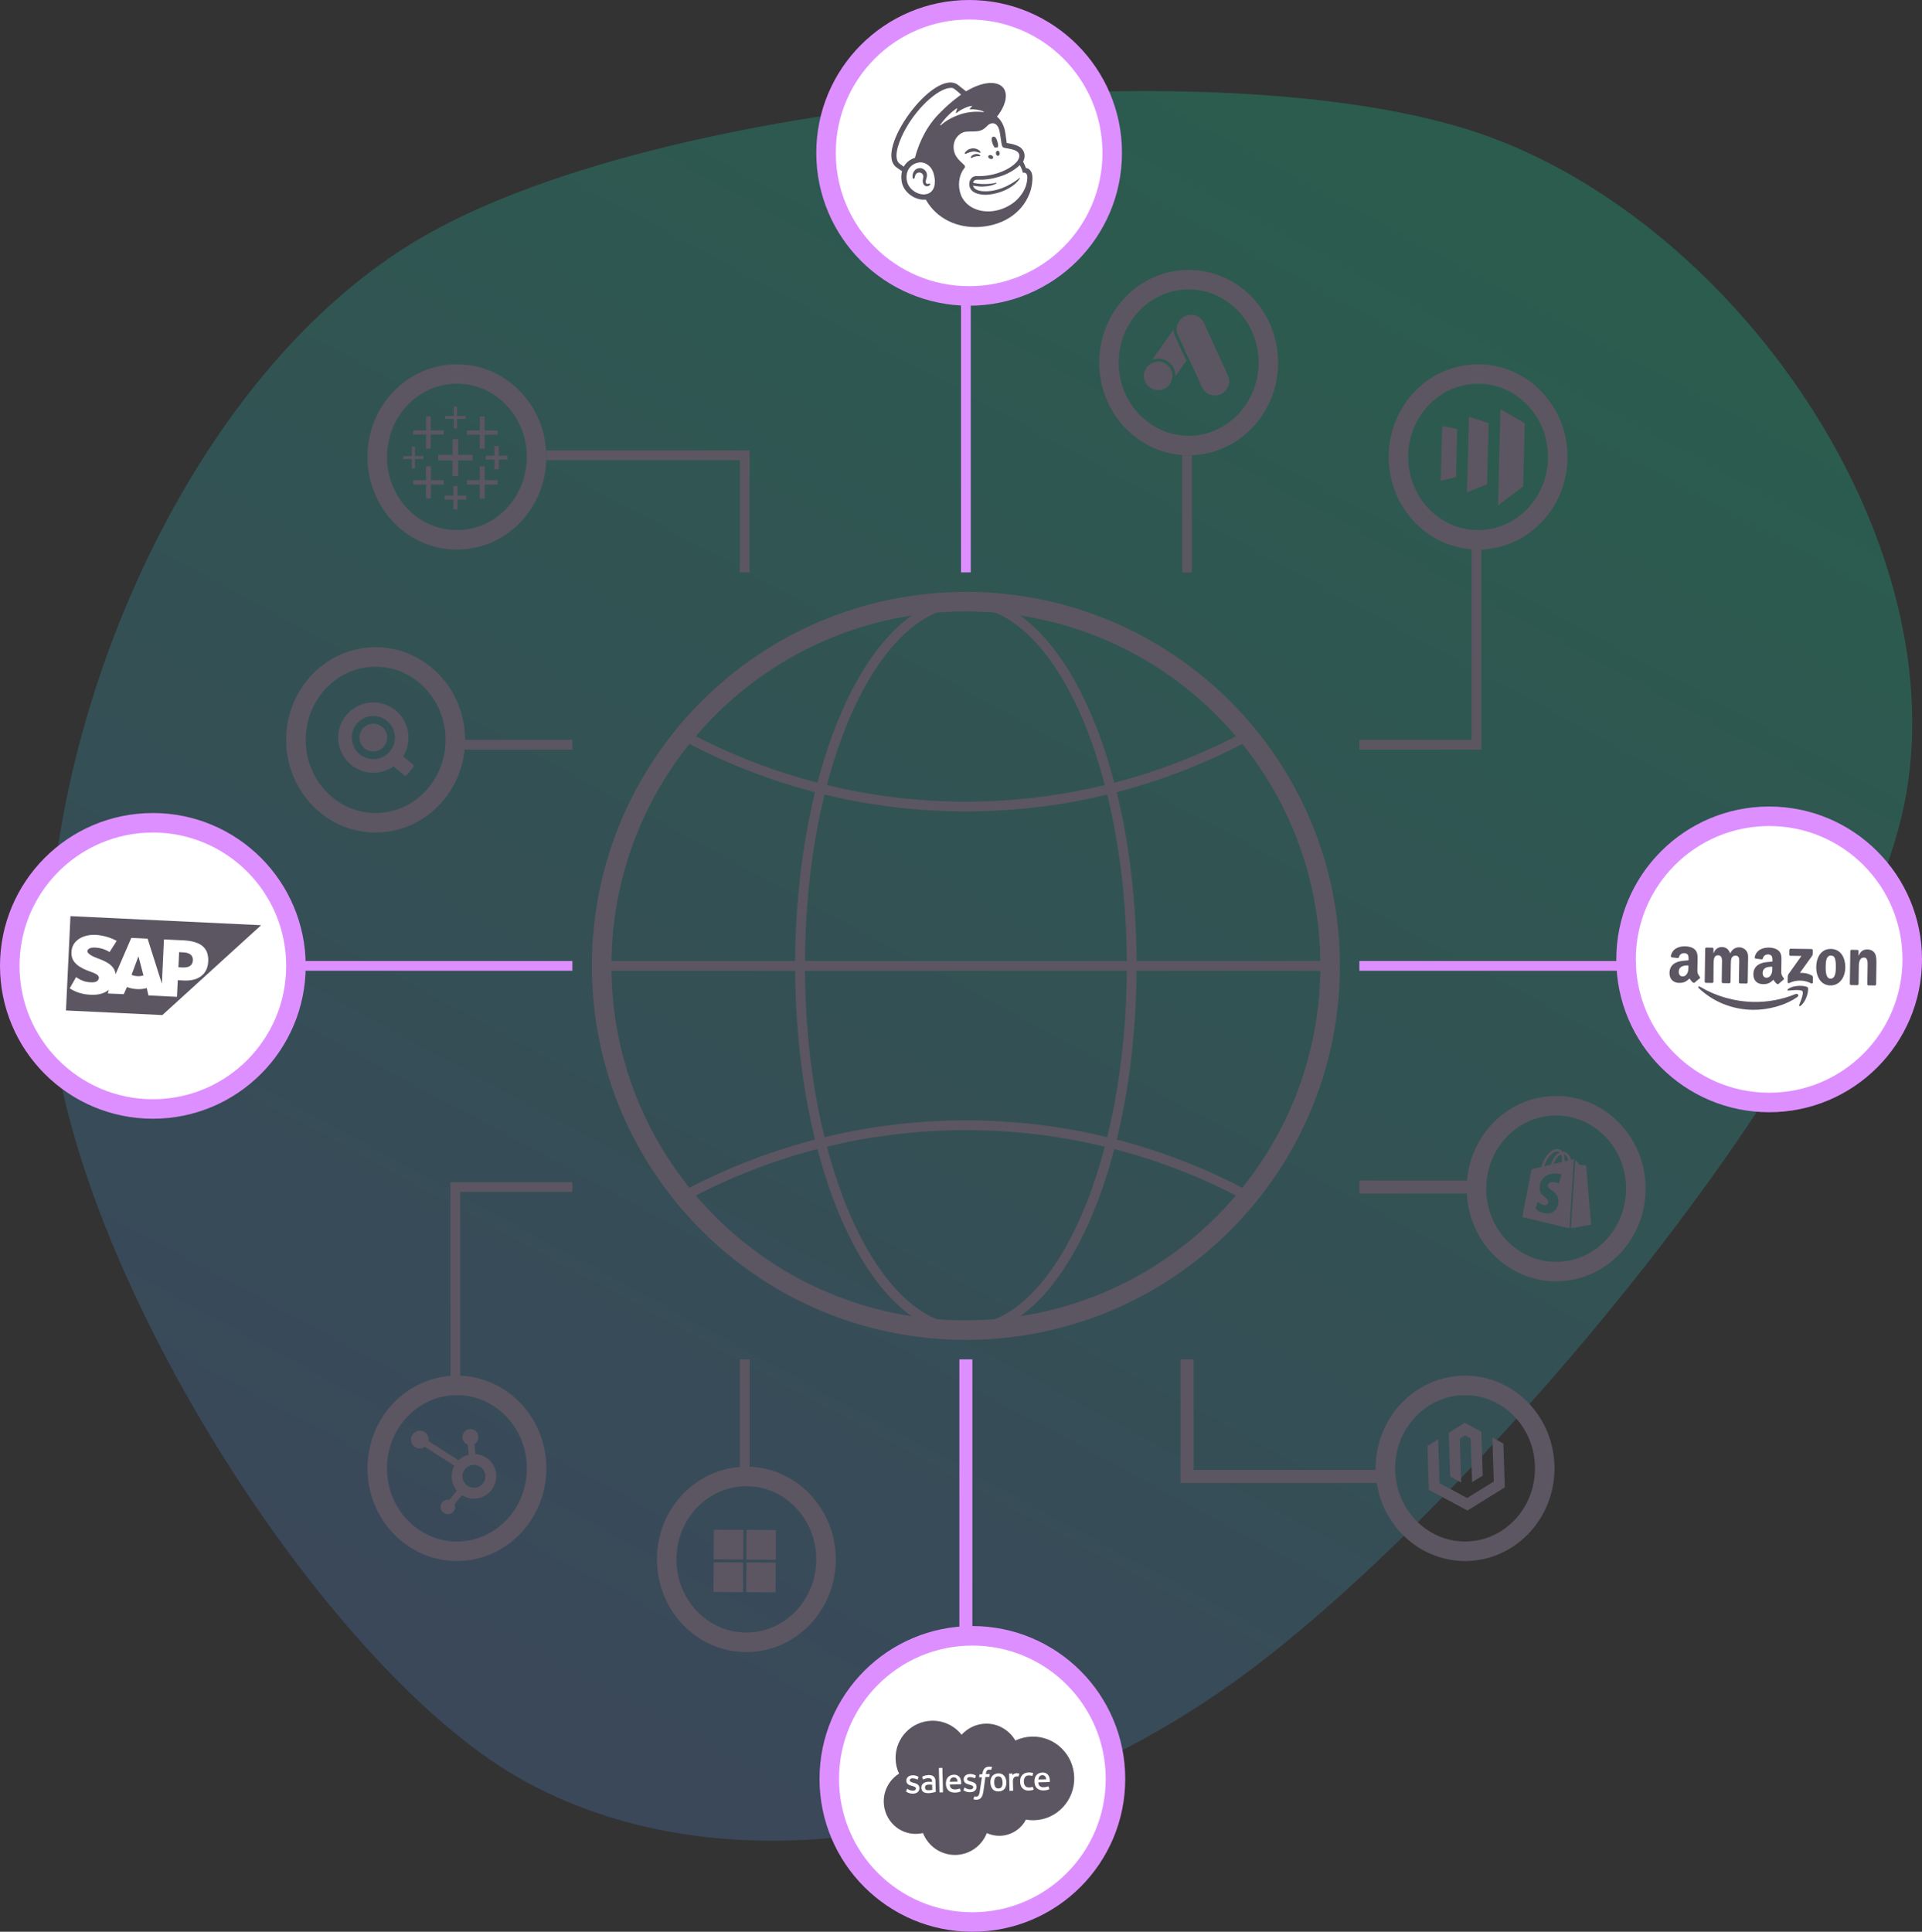 <svg width="591" height="594" viewBox="0 0 591 594" fill="none" xmlns="http://www.w3.org/2000/svg">
<rect x="0" y="0" width="591" height="594" fill="#333333" stroke="none"/>
<path d="M586.282 243.436C573.068 322.693 449.943 467.116 378.806 517.65C307.67 568.184 220.024 581.244 159.463 546.64C98.902 512.036 20.771 388.747 15.439 310.026C10.107 231.304 53.696 118.965 127.471 74.312C201.246 29.659 381.619 13.92 458.087 42.107C534.556 70.295 599.495 164.179 586.282 243.436C573.068 322.693 449.943 467.116 378.806 517.65L586.282 243.436Z" fill="url(#paint0_linear_545_10)" fill-opacity="0.2"/>
<path d="M297 409C358.856 409 409 358.856 409 297C409 235.144 358.856 185 297 185C235.144 185 185 235.144 185 297C185 358.856 235.144 409 297 409Z" stroke="#5C5662" stroke-width="6" stroke-miterlimit="10"/>
<path d="M185 297H409" stroke="#5C5662" stroke-width="3" stroke-miterlimit="10"/>
<path d="M297 409C325.167 409 348 358.856 348 297C348 235.144 325.167 185 297 185C268.833 185 246 235.144 246 297C246 358.856 268.833 409 297 409Z" stroke="#5C5662" stroke-width="3" stroke-miterlimit="10"/>
<path d="M210 226C264.233 255.333 329.767 255.333 384 226" stroke="#5C5662" stroke-width="3" stroke-miterlimit="10"/>
<path d="M384 368C329.767 338.667 264.233 338.667 210 368" stroke="#5C5662" stroke-width="3" stroke-miterlimit="10"/>
<path d="M299 591C323.301 591 343 571.301 343 547C343 522.7 323.301 503 299 503C274.699 503 255 522.7 255 547C255 571.301 274.699 591 299 591Z" fill="white" stroke="#DE8FFF" stroke-width="6" stroke-miterlimit="10"/>
<path d="M297 418V503" stroke="#DE8FFF" stroke-width="4" stroke-miterlimit="10"/>
<path d="M229 418V454" stroke="#5C5662" stroke-width="3" stroke-miterlimit="10"/>
<path d="M365 418V454H426" stroke="#5C5662" stroke-width="4" stroke-miterlimit="10"/>
<path d="M450.5 477C464.031 477 475 465.583 475 451.5C475 437.417 464.031 426 450.5 426C436.969 426 426 437.417 426 451.5C426 465.583 436.969 477 450.5 477Z" stroke="#5C5662" stroke-width="6" stroke-miterlimit="10"/>
<path d="M229.5 505C243.031 505 254 493.583 254 479.5C254 465.417 243.031 454 229.5 454C215.969 454 205 465.417 205 479.5C205 493.583 215.969 505 229.5 505Z" stroke="#5C5662" stroke-width="6" stroke-miterlimit="10"/>
<path d="M297 176V91" stroke="#DE8FFF" stroke-width="3" stroke-miterlimit="10"/>
<path d="M365 176V140" stroke="#5C5662" stroke-width="3" stroke-miterlimit="10"/>
<path d="M365.5 137C379.031 137 390 125.583 390 111.5C390 97.417 379.031 86 365.5 86C351.969 86 341 97.417 341 111.5C341 125.583 351.969 137 365.5 137Z" stroke="#5C5662" stroke-width="6" stroke-miterlimit="10"/>
<path d="M298 91C322.301 91 342 71.3 342 47C342 22.7 322.301 3 298 3C273.699 3 254 22.7 254 47C254 71.3 273.699 91 298 91Z" fill="white" stroke="#DE8FFF" stroke-width="6" stroke-miterlimit="10"/>
<path d="M168 140H229V176" stroke="#5C5662" stroke-width="3" stroke-miterlimit="10"/>
<path d="M140.5 166C154.031 166 165 154.583 165 140.5C165 126.417 154.031 115 140.5 115C126.969 115 116 126.417 116 140.5C116 154.583 126.969 166 140.5 166Z" stroke="#5C5662" stroke-width="6" stroke-miterlimit="10"/>
<path d="M544 339C568.301 339 588 319.301 588 295C588 270.699 568.301 251 544 251C519.7 251 500 270.699 500 295C500 319.301 519.7 339 544 339Z" fill="white" stroke="#DE8FFF" stroke-width="6" stroke-miterlimit="10"/>
<path d="M418 297H503" stroke="#DE8FFF" stroke-width="3" stroke-miterlimit="10"/>
<path d="M418 365H454" stroke="#5C5662" stroke-width="4" stroke-miterlimit="10"/>
<path d="M418 229H454V168" stroke="#5C5662" stroke-width="3" stroke-miterlimit="10"/>
<path d="M454.5 166C468.031 166 479 154.583 479 140.5C479 126.417 468.031 115 454.5 115C440.969 115 430 126.417 430 140.5C430 154.583 440.969 166 454.5 166Z" stroke="#5C5662" stroke-width="6" stroke-miterlimit="10"/>
<path d="M478.5 391C492.031 391 503 379.583 503 365.5C503 351.417 492.031 340 478.5 340C464.969 340 454 351.417 454 365.5C454 379.583 464.969 391 478.5 391Z" stroke="#5C5662" stroke-width="6" stroke-miterlimit="10"/>
<path d="M176 297H91" stroke="#DE8FFF" stroke-width="3" stroke-miterlimit="10"/>
<path d="M176 229H140" stroke="#5C5662" stroke-width="3" stroke-miterlimit="10"/>
<path d="M115.5 253C129.031 253 140 241.583 140 227.5C140 213.417 129.031 202 115.5 202C101.969 202 91 213.417 91 227.5C91 241.583 101.969 253 115.5 253Z" stroke="#5C5662" stroke-width="6" stroke-miterlimit="10"/>
<path d="M47 341C71.3 341 91 321.301 91 297C91 272.699 71.3 253 47 253C22.7 253 3 272.699 3 297C3 321.301 22.7 341 47 341Z" fill="white" stroke="#DE8FFF" stroke-width="6" stroke-miterlimit="10"/>
<path d="M140 426V365H176" stroke="#5C5662" stroke-width="3" stroke-miterlimit="10"/>
<path d="M140.5 477C154.031 477 165 465.583 165 451.5C165 437.417 154.031 426 140.5 426C126.969 426 116 437.417 116 451.5C116 465.583 126.969 477 140.5 477Z" stroke="#5C5662" stroke-width="6" stroke-miterlimit="10"/>
<path d="M305.904 45.403C306.235 45.331 306.545 45.289 306.841 45.304C306.967 44.904 306.929 44.247 306.707 43.536C306.372 42.491 305.999 41.881 305.395 42.039C304.78 42.214 304.84 42.973 305.165 44.034C305.359 44.617 305.639 45.102 305.904 45.403Z" fill="#5C5662"/>
<path d="M300.643 46.794C301.115 46.944 301.403 47.04 301.498 46.926C301.563 46.859 301.52 46.722 301.404 46.561C301.143 46.218 300.663 45.911 300.15 45.757C299.134 45.433 297.965 45.689 297.132 46.444C296.856 46.704 296.606 47.025 296.661 47.213C296.687 47.274 296.734 47.303 296.831 47.322C297.071 47.323 297.903 46.808 298.88 46.647C299.576 46.481 300.171 46.644 300.643 46.794Z" fill="#5C5662"/>
<path d="M299.792 47.406C299.213 47.56 298.916 47.784 298.731 47.971C298.571 48.153 298.477 48.333 298.489 48.45C298.501 48.501 298.522 48.536 298.553 48.556C298.584 48.576 298.615 48.596 298.65 48.575C298.782 48.572 299.065 48.404 299.065 48.404C299.849 48.033 300.39 48.008 300.926 48.024C301.232 48.023 301.355 48.036 301.409 47.918C301.428 47.887 301.443 47.831 301.37 47.74C301.218 47.533 300.59 47.218 299.792 47.406Z" fill="#5C5662"/>
<path d="M304.43 48.828C304.836 48.978 305.278 48.868 305.385 48.566C305.492 48.263 305.25 47.889 304.844 47.739C304.423 47.578 303.997 47.698 303.89 48.001C303.783 48.304 304.025 48.677 304.43 48.828Z" fill="#5C5662"/>
<path d="M306.748 46.337C306.422 46.368 306.199 46.75 306.227 47.183C306.271 47.626 306.558 47.963 306.884 47.931C307.21 47.9 307.433 47.518 307.404 47.085C307.361 46.642 307.064 46.321 306.748 46.337Z" fill="#5C5662"/>
<path d="M286.001 56.483C285.913 56.382 285.791 56.435 285.654 56.479C285.568 56.511 285.466 56.533 285.365 56.555C285.13 56.58 284.925 56.492 284.784 56.336C284.617 56.12 284.586 55.794 284.711 55.394C284.725 55.337 284.74 55.281 284.764 55.209C284.952 54.608 285.291 53.602 284.714 52.73C284.279 52.08 283.649 51.698 282.914 51.686C282.22 51.678 281.542 51.986 281.144 52.539C280.506 53.398 280.516 54.474 280.685 54.823C280.754 54.955 280.841 54.989 280.882 54.993C281.005 55.006 281.166 54.891 281.257 54.578C281.267 54.563 281.272 54.522 281.276 54.481C281.319 54.312 281.375 54.02 281.503 53.752C281.65 53.454 281.932 53.219 282.241 53.111C282.576 52.998 282.928 53.028 283.242 53.185C283.768 53.456 284.018 54.054 283.871 54.659C283.795 54.981 283.668 55.555 283.758 56.028C283.939 56.974 284.557 57.305 285.097 57.279C285.622 57.245 285.938 56.922 286.01 56.707C286.09 56.583 286.038 56.528 286.001 56.483Z" fill="#5C5662"/>
<path d="M315.483 51.694C315.456 51.634 315.29 51.178 315.05 50.631C314.811 50.084 314.595 49.705 314.595 49.705C315.187 48.577 315.104 47.65 314.961 47.122C314.791 46.467 314.46 45.927 313.854 45.407C313.248 44.888 312.05 44.404 310.417 44.122C310.223 44.085 309.614 43.979 309.557 43.964C309.552 43.939 309.312 41.994 309.185 41.17C309.093 40.564 308.943 39.638 308.575 38.747C308.109 37.531 307.392 36.503 306.564 35.885C308.43 33.52 309.476 31.001 309.271 28.968C308.853 25.052 303.922 24.361 298.252 27.412C298.252 27.412 297.065 28.072 297.04 28.077C297.04 28.077 294.539 26.081 294.508 26.061C287.138 20.858 268.401 46.514 275.758 51.535L277.37 52.633C277.087 53.654 277.062 54.817 277.298 56.017C277.612 57.573 278.577 58.999 280.014 60.03C281.373 61.01 283.087 61.541 284.676 61.379C287.929 67.178 294.317 70.267 301.385 69.772C308.973 69.216 314.953 65.031 316.961 58.388C317.085 57.921 317.614 55.835 317.439 54.062C317.208 52.276 316.125 51.647 315.483 51.694ZM285.043 59.648C284.83 59.708 284.586 59.748 284.351 59.773C282.058 59.942 279.388 58.143 278.885 55.723C278.342 53.059 279.506 50.834 281.891 50.112C282.165 50.026 282.521 49.948 282.903 49.931C284.274 49.87 286.402 50.71 287.164 53.645C287.833 56.215 287.465 58.972 285.043 59.648ZM281.332 48.531C279.845 48.976 278.587 49.983 277.906 51.251C277.374 50.888 276.382 50.187 276.188 49.909C274.635 47.56 276.875 42.463 278.501 39.551C282.529 32.345 289.383 26.491 292.904 27.065C293.472 27.167 295.533 29.099 295.533 29.099C295.533 29.099 292.307 31.336 289.417 34.312C285.464 38.027 282.734 43.138 281.332 48.531ZM306.349 56.436C306.394 56.4 306.424 56.353 306.412 56.303C306.396 56.226 306.334 56.187 306.258 56.203C306.258 56.203 302.738 57.093 299.226 56.198C299.474 54.958 300.496 55.307 301.99 55.26C304.667 55.14 307.018 54.506 308.745 53.821C310.24 53.228 312.149 52.158 313.588 50.764C314.231 51.875 314.544 53.125 314.544 53.125C314.544 53.125 314.945 53.01 315.316 53.182C315.661 53.36 315.943 53.737 315.886 54.815C315.77 56.838 315.076 58.534 313.809 60.169C313.047 61.188 312.064 62.109 310.929 62.823C310.323 63.222 309.672 63.591 308.978 63.889C303.795 66.182 298.132 64.825 295.923 60.875C295.739 60.582 295.591 60.269 295.477 59.934C294.445 57.284 294.742 53.957 296.538 51.7C296.653 51.555 296.762 51.385 296.733 51.191C296.709 51.023 296.594 50.862 296.49 50.752C295.697 49.807 293.084 48.328 293.232 44.928C293.335 42.482 295.25 40.585 297.238 40.483C297.396 40.475 297.57 40.477 297.738 40.453C298.594 40.412 299.335 40.45 300.043 40.401C301.226 40.329 302.256 40.05 303.389 38.897C303.769 38.507 304.079 38.16 304.633 38.012C304.684 38.001 304.841 37.927 305.131 37.916C305.447 37.9 305.739 37.956 306.012 38.11C307.079 38.662 307.388 40.258 307.552 41.434C307.646 42.106 307.895 43.729 307.969 44.192C308.147 45.245 308.44 45.367 309.029 45.505C309.352 45.58 309.669 45.631 310.109 45.694C311.465 45.93 312.302 46.226 312.836 46.655C313.162 46.93 313.336 47.238 313.403 47.543C313.673 48.656 312.782 50.182 310.167 51.739C307.305 53.444 303.695 54.168 301.149 54.153C300.95 54.156 300.256 54.148 300.256 54.148C298.219 54.088 297.334 56.798 298.711 58.467C299.598 59.538 301.817 60.064 303.941 59.852C308.809 59.346 312.347 56.894 313.547 54.954C313.586 54.892 313.586 54.892 313.64 54.774C313.694 54.656 313.633 54.616 313.552 54.673C312.497 55.57 307.76 59.176 302.258 58.796C302.258 58.796 301.584 58.757 300.974 58.585C300.476 58.441 299.429 58.097 299.207 57.081C303.734 57.994 306.349 56.436 306.349 56.436ZM289.094 38.431C290.576 36.322 292.465 34.431 294.216 33.302C294.286 33.26 294.354 33.325 294.329 33.397C294.217 33.674 293.988 34.27 293.94 34.72C293.941 34.787 294.019 34.836 294.074 34.784C295.155 33.882 297.054 32.827 298.804 32.551C298.881 32.534 298.928 32.63 298.873 32.682C298.632 32.921 298.368 33.232 298.179 33.526C298.149 33.573 298.191 33.643 298.258 33.642C299.495 33.518 301.271 33.782 302.474 34.291C302.561 34.325 302.513 34.468 302.421 34.475C300.667 34.247 297.83 34.242 294.991 35.263C292.446 36.166 290.574 37.348 289.238 38.545C289.142 38.593 289.044 38.508 289.094 38.431Z" fill="#5C5662"/>
<path d="M483.761 356.456C483.761 356.456 483.482 356.524 483.03 356.632C482.967 356.385 482.882 356.075 482.741 355.763C482.295 354.752 481.576 354.188 480.673 354.136C480.606 354.136 480.55 354.134 480.483 354.134C480.456 354.105 480.438 354.063 480.41 354.034C480.047 353.591 479.548 353.348 478.941 353.326C477.771 353.284 476.556 354.054 475.518 355.488C474.791 356.503 474.197 357.786 473.996 358.803C472.63 359.128 471.674 359.364 471.652 359.368C470.964 359.537 470.944 359.551 470.814 360.188C470.714 360.663 468.075 374.234 468.075 374.234L482.59 377.712L483.948 356.436C483.87 356.438 483.805 356.448 483.761 356.456ZM480.297 357.283C479.501 357.471 478.641 357.679 477.77 357.89C478.069 356.991 478.582 356.101 479.173 355.546C479.396 355.341 479.705 355.112 480.053 354.987C480.337 355.689 480.349 356.649 480.297 357.283ZM478.912 354.102C479.182 354.113 479.418 354.186 479.599 354.335C479.276 354.478 478.955 354.698 478.644 354.984C477.85 355.73 477.209 356.931 476.901 358.111C476.181 358.286 475.471 358.459 474.825 358.61C475.358 356.756 477.102 354.042 478.912 354.102ZM475.953 364.64C475.947 365.894 479.223 366.371 479.216 369.313C479.217 371.627 477.751 373.11 475.772 373.111C473.402 373.111 472.186 371.634 472.186 371.634L472.825 369.539C472.825 369.539 474.074 370.607 475.126 370.613C475.808 370.612 476.088 370.074 476.091 369.682C476.09 368.05 473.406 367.978 473.409 365.283C473.406 363.025 475.035 360.834 478.31 360.831C479.574 360.835 480.192 361.192 480.192 361.192L479.27 363.937C479.27 363.937 478.46 363.501 477.466 363.508C476.033 363.498 475.959 364.405 475.953 364.64ZM481.094 357.096C481.12 356.511 481.106 355.674 480.875 354.952C481.75 355.177 482.12 356.2 482.266 356.814C481.921 356.893 481.524 356.992 481.094 357.096Z" fill="#5C5662"/>
<path d="M483.067 377.69L489.254 376.559C489.254 376.559 487.76 358.67 487.749 358.538C487.74 358.416 487.639 358.344 487.546 358.325C487.456 358.318 485.744 358.175 485.744 358.175C485.744 358.175 484.761 357.096 484.392 356.687L483.067 377.69Z" fill="#5C5662"/>
<path d="M146.17 447.115L145.893 444.003C146.704 443.532 147.165 442.64 147.084 441.708L147.084 441.638C146.963 440.31 145.796 439.341 144.468 439.462L144.397 439.462C143.069 439.583 142.1 440.751 142.222 442.079L142.222 442.149C142.313 443.075 142.928 443.87 143.804 444.187L144.087 447.309C142.917 447.602 141.84 448.19 140.981 449.025L131.814 443.131C132.068 441.634 131.066 440.216 129.58 439.956C128.083 439.702 126.665 440.703 126.405 442.19C126.151 443.686 127.152 445.104 128.639 445.365C129.354 445.483 130.086 445.326 130.674 444.904L139.683 450.697C138.338 453.182 138.659 456.225 140.482 458.385L138.147 461.181C137.939 461.138 137.716 461.117 137.502 461.133C136.275 461.236 135.37 462.323 135.479 463.56C135.582 464.787 136.675 465.703 137.907 465.583C139.134 465.48 140.049 464.387 139.929 463.156C139.913 462.941 139.854 462.725 139.764 462.526L142.074 459.759C145.282 461.777 149.513 460.818 151.541 457.603C153.559 454.394 152.6 450.163 149.385 448.135C148.419 447.55 147.318 447.185 146.17 447.115ZM146.042 457.471C144.098 457.639 142.389 456.209 142.227 454.275C142.06 452.33 143.489 450.621 145.424 450.46C147.352 450.288 149.061 451.718 149.239 453.656C149.427 455.589 147.997 457.297 146.042 457.471Z" fill="#5C5662"/>
<path fill-rule="evenodd" clip-rule="evenodd" d="M42.566 294.075L40.458 299.755C40.991 299.995 41.624 300.137 42.29 300.161C42.951 300.201 43.561 300.1 44.113 299.947L42.583 294.08L42.566 294.075Z" fill="#5C5662"/>
<path fill-rule="evenodd" clip-rule="evenodd" d="M56.348 292.844L55.076 292.777L54.859 297.425L56.131 297.492C57.819 297.567 59.214 297.068 59.3 295.275C59.368 293.548 58.053 292.924 56.348 292.844Z" fill="#5C5662"/>
<path fill-rule="evenodd" clip-rule="evenodd" d="M21.666 281.703L20.284 310.714L49.922 312.126L80.298 284.492L21.666 281.703ZM56.532 301.495L54.666 301.407L54.41 306.516L45.641 306.085L45.129 303.832C44.205 304.081 43.191 304.196 42.096 304.142C40.986 304.084 39.939 303.863 39.041 303.501L38.059 305.697L33.173 305.486L33.452 304.365C33.383 304.418 33.309 304.488 33.239 304.541C31.889 305.525 30.208 305.943 28.189 305.884L27.667 305.864C25.334 305.753 23.315 305.112 21.435 303.91L23.388 300.46C25.258 301.695 26.459 302.015 28.101 302.059C28.95 302.08 29.565 301.962 29.984 301.571C30.233 301.332 30.374 301.026 30.413 300.691C30.47 299.78 29.193 299.275 27.609 298.702C26.324 298.232 24.876 297.624 23.769 296.713C22.45 295.651 21.868 294.36 21.983 292.592C22.072 291.308 22.594 290.164 23.528 289.3C24.86 288.056 26.948 287.353 29.408 287.463L29.425 287.468C31.541 287.573 34.068 288.284 35.885 289.322L33.709 292.728C31.723 291.642 30.691 291.497 29.539 291.391C27.808 291.213 26.916 291.798 26.875 292.46C26.83 293.265 28.437 294.081 29.966 294.657C32.289 295.51 35.236 296.667 35.546 299.572L40.384 288.388L45.388 288.633L49.78 302.486L50.413 288.865L56.211 289.132C61.719 289.392 64.23 291.389 64.024 295.676C63.825 299.548 61.053 301.713 56.532 301.495Z" fill="#5C5662"/>
<path d="M362.208 99.461C362.52 98.823 362.926 98.242 363.489 97.795C365.74 95.973 369.113 96.8 370.287 99.466C371.165 101.48 372.102 103.468 373.014 105.464L377.574 115.447C378.835 118.231 376.885 121.43 373.857 121.603C371.998 121.71 370.355 120.702 369.559 118.967L365.546 110.212C365.519 110.152 365.483 110.085 365.448 110.034C365.291 109.884 365.236 109.68 365.155 109.485L362.197 103.048C361.857 102.303 361.729 101.477 361.832 100.673C361.9 100.236 361.994 99.824 362.208 99.461Z" fill="#5C5662"/>
<path d="M353.123 112.379L353.77 111.896C356.526 110.106 360.244 111.934 360.499 115.191C360.566 115.975 360.419 116.704 360.117 117.419C360.11 117.479 360.086 117.539 360.061 117.6C359.954 117.764 359.846 117.928 359.73 118.085C358.641 119.55 357.194 120.186 355.386 119.907C353.321 119.565 351.835 117.854 351.74 115.755C351.686 114.766 351.982 113.795 352.58 112.997C352.705 112.815 352.847 112.667 352.98 112.476C353.048 112.458 353.029 112.373 353.123 112.379Z" fill="#5C5662"/>
<path d="M364.699 110.588C364.507 110.37 364.417 110.132 364.345 109.963L364.3 109.853L361.342 103.415C361.038 102.755 360.878 102.05 360.863 101.333L354.83 109.851L354.299 110.613C355.663 110.098 357.151 110.17 358.488 110.818C360.178 111.654 361.27 113.254 361.428 115.112C361.44 115.291 361.444 115.479 361.439 115.658L363.248 113.111L364.842 110.875L364.699 110.588Z" fill="#5C5662"/>
<path d="M461.386 125.845L460.622 155.445L468.345 149.6L468.859 130.143L461.386 125.845Z" fill="#5C5662"/>
<path d="M457.27 148.882L451.088 151.387L451.689 128.143L457.751 130.123L457.27 148.882Z" fill="#5C5662"/>
<path d="M443.011 147.827L447.697 146.731L448.092 131.887L443.458 131.025L443.011 147.827Z" fill="#5C5662"/>
<path fill-rule="evenodd" clip-rule="evenodd" d="M552.683 306.557C548.95 309.196 543.568 310.588 538.95 310.518C532.489 310.421 526.699 307.955 522.36 303.846C522.02 303.514 522.328 303.145 522.739 303.41C527.444 306.244 533.302 308.004 539.371 308.084C543.465 308.149 547.971 307.384 552.149 305.643C552.79 305.405 553.298 306.122 552.683 306.557Z" fill="#5C5662"/>
<path fill-rule="evenodd" clip-rule="evenodd" d="M554.242 304.789C553.778 304.198 551.124 304.481 549.936 304.601C549.578 304.661 549.525 304.335 549.858 304.079C551.994 302.642 555.457 303.146 555.858 303.599C556.257 304.121 555.695 307.63 553.688 309.275C553.371 309.528 553.094 309.335 553.229 309.02C553.669 307.93 554.701 305.433 554.242 304.789Z" fill="#5C5662"/>
<path fill-rule="evenodd" clip-rule="evenodd" d="M550.182 293.573L550.203 292.102C550.213 291.914 550.375 291.727 550.576 291.718L557.037 291.815C557.241 291.821 557.398 292.007 557.408 292.207L557.38 293.494C557.37 293.682 557.19 293.94 556.879 294.377L553.451 299.143C554.689 299.096 556.014 299.301 557.136 299.97C557.383 300.103 557.455 300.357 557.464 300.557L557.44 302.097C557.43 302.284 557.198 302.536 556.966 302.401C554.986 301.342 552.355 301.182 550.133 302.3C549.909 302.432 549.666 302.164 549.676 301.977L549.697 300.505C549.71 300.25 549.711 299.862 549.946 299.541L553.921 293.95L550.539 293.901C550.351 293.891 550.187 293.757 550.182 293.573ZM562.982 293.826C561.526 293.801 561.412 295.781 561.387 297C561.362 298.22 561.316 300.91 562.856 300.934C564.379 300.961 564.484 298.78 564.511 297.493C564.519 296.665 564.501 295.641 564.253 294.8C564.036 294.105 563.609 293.843 562.982 293.826ZM562.998 291.782C565.925 291.828 567.46 294.348 567.409 297.562C567.362 300.641 565.585 303.045 562.83 303.013C559.971 302.969 558.436 300.45 558.485 297.303C558.531 294.141 560.139 291.738 562.998 291.782ZM546.884 302.559C546.746 302.622 546.51 302.623 546.412 302.559C545.746 302.045 545.308 301.262 545.308 301.262C544.208 302.341 543.446 302.64 542.042 302.621C540.383 302.589 539.114 301.547 539.147 299.5C539.172 297.893 540.056 296.826 541.297 296.324C542.37 295.824 543.863 295.79 545.003 295.68C545.003 295.68 545.112 294.459 544.795 294.005C544.544 293.62 544.108 293.478 543.704 293.48C542.977 293.468 542.264 293.84 542.11 294.615C542.068 294.809 541.906 294.996 541.737 294.998L539.853 294.779C539.703 294.71 539.507 294.584 539.568 294.318C540.053 292.022 542.148 291.336 544.011 291.374C544.975 291.387 546.213 291.66 546.957 292.377C547.895 293.288 547.786 294.509 547.775 295.793L547.728 298.871C547.716 299.835 548.087 300.227 548.449 300.739C548.575 300.932 548.6 301.128 548.441 301.247C547.999 301.544 546.884 302.559 546.884 302.559ZM544.973 297.659C544.954 298.438 544.973 299.075 544.566 299.769C544.251 300.343 543.744 300.654 543.185 300.639C542.425 300.634 541.996 300.051 542 299.207C542.034 297.48 543.534 297.243 544.954 297.258L544.973 297.659ZM521.073 302.167C520.934 302.23 520.698 302.23 520.617 302.163C519.95 301.649 519.512 300.866 519.512 300.866C518.412 301.946 517.65 302.244 516.246 302.225C514.587 302.193 513.318 301.151 513.351 299.104C513.377 297.497 514.26 296.43 515.501 295.928C516.574 295.428 518.067 295.394 519.207 295.284C519.207 295.284 519.316 294.063 518.999 293.609C518.748 293.224 518.313 293.082 517.909 293.084C517.181 293.072 516.468 293.444 516.314 294.219C516.272 294.414 516.11 294.6 515.942 294.602L514.057 294.383C513.907 294.314 513.711 294.188 513.772 293.922C514.257 291.626 516.352 290.94 518.215 290.978C519.179 290.991 520.418 291.264 521.162 291.981C522.099 292.893 521.99 294.113 521.979 295.397L521.932 298.475C521.92 299.439 522.291 299.831 522.654 300.344C522.779 300.536 522.805 300.733 522.645 300.851C522.203 301.148 521.073 302.167 521.073 302.167ZM519.177 297.263C519.159 298.042 519.177 298.679 518.77 299.373C518.455 299.947 517.948 300.258 517.389 300.243C516.629 300.238 516.2 299.655 516.205 298.812C516.238 297.085 517.739 296.847 519.158 296.862L519.177 297.263ZM526.915 296.478C526.938 295.327 526.896 293.717 528.319 293.749C529.722 293.768 529.506 295.433 529.49 296.532L529.413 301.91C529.403 302.098 529.564 302.299 529.768 302.306L531.731 302.34C531.935 302.346 532.113 302.156 532.12 301.953L532.212 296.571C532.224 295.996 532.212 295.155 532.425 294.654C532.634 294.137 533.14 293.826 533.616 293.842C534.191 293.854 534.621 294.048 534.757 294.761C534.84 295.147 534.788 296.238 534.787 296.626L534.694 302.007C534.684 302.194 534.845 302.396 535.049 302.403L537.012 302.436C537.216 302.443 537.394 302.253 537.401 302.049L537.508 295.637C537.528 294.553 537.669 293.326 537.066 292.478C536.528 291.7 535.633 291.302 534.805 291.294C533.654 291.271 532.557 291.895 532.058 293.182C531.529 291.896 530.763 291.235 529.528 291.213C528.308 291.188 527.399 291.822 526.913 293.09L526.877 293.081L526.888 291.797C526.901 291.541 526.721 291.411 526.533 291.401L524.706 291.372C524.502 291.365 524.346 291.5 524.333 291.755L524.184 301.819C524.174 302.007 524.351 302.204 524.539 302.215L526.502 302.248C526.706 302.255 526.868 302.069 526.875 301.865L526.915 296.478ZM571.498 302.551C571.488 302.739 571.325 302.925 571.125 302.935L569.162 302.901C568.958 302.894 568.8 302.709 568.807 302.505L568.956 292.442C568.969 292.186 569.129 292.067 569.329 292.058L571.14 292.091C571.36 292.094 571.502 292.283 571.499 292.351L571.476 293.89L571.512 293.899C572.084 292.562 572.858 291.924 574.229 291.95C575.108 291.964 575.973 292.301 576.509 293.147C577.009 293.983 576.996 295.335 576.983 296.299L576.893 302.708C576.866 302.899 576.706 303.018 576.506 303.027L574.527 302.997C574.343 303.003 574.195 302.866 574.186 302.665L574.28 296.508C574.313 294.461 573.533 294.443 573.077 294.44C572.554 294.434 572.129 294.812 571.924 295.193C571.639 295.828 571.579 296.414 571.576 297.106L571.498 302.551Z" fill="#5C5662"/>
<path d="M451.24 464.473L462.709 457.357L462.281 443.883L458.892 442.069L459.331 455.54L451.135 460.629L442.648 456.067L442.224 442.604L438.936 444.622L439.367 458.108L451.24 464.473Z" fill="#5C5662"/>
<path d="M448.883 442.38L450.527 441.37L452.226 442.27L452.654 455.745L455.927 453.718L455.499 440.243L450.396 437.521L445.482 440.569L445.907 454.031L449.311 455.854L448.883 442.38Z" fill="#5C5662"/>
<path d="M219.503 470.359L219.447 479.474L228.527 479.53L228.582 470.414L219.503 470.359Z" fill="#5C5662"/>
<path d="M229.547 470.428L229.492 479.544L238.523 479.599L238.579 470.483L229.547 470.428Z" fill="#5C5662"/>
<path d="M219.447 480.398L219.391 489.514L228.471 489.569L228.527 480.453L219.447 480.398Z" fill="#5C5662"/>
<path d="M229.492 480.455L229.436 489.571L238.468 489.626L238.523 480.51L229.492 480.455Z" fill="#5C5662"/>
<path d="M320.507 545.86C320.051 545.864 319.743 546.067 319.536 546.379C319.411 546.581 319.349 546.864 319.289 547.193L321.704 547.125C321.693 546.833 321.599 546.561 321.451 546.316C321.257 546.026 320.963 545.855 320.507 545.86Z" fill="#5C5662"/>
<path d="M293.249 546.524C292.793 546.528 292.485 546.731 292.287 547.062C292.143 547.273 292.073 547.538 292.021 547.885L294.464 547.826C294.453 547.534 294.359 547.261 294.211 547.016C294.016 546.681 293.704 546.52 293.249 546.524Z" fill="#5C5662"/>
<path d="M306.951 546.223C306.495 546.227 306.196 546.403 305.989 546.715C305.792 547.045 305.705 547.502 305.71 548.095C305.716 548.687 305.857 549.142 306.051 549.477C306.255 549.786 306.585 549.938 307.04 549.933C307.496 549.929 307.796 549.753 308.002 549.441C308.227 549.12 308.296 548.627 308.272 548.043C308.267 547.451 308.126 546.996 307.922 546.688C307.727 546.352 307.38 546.21 306.951 546.223Z" fill="#5C5662"/>
<path d="M284.709 548.992C284.51 549.14 284.421 549.368 284.433 549.66C284.425 549.824 284.481 549.979 284.555 550.124C284.574 550.16 284.602 550.215 284.74 550.305C284.74 550.305 285.07 550.548 285.744 550.478C286.236 550.455 286.664 550.351 286.664 550.351L286.622 548.792C286.622 548.792 286.202 548.732 285.701 548.736C284.989 548.734 284.709 548.992 284.709 548.992Z" fill="#5C5662"/>
<path d="M317.342 533.989C315.573 534.024 313.836 534.432 312.238 535.204C310.357 532.021 306.936 529.901 303.053 530.01C300.135 530.082 297.53 531.392 295.68 533.416C294.582 532.031 293.185 530.913 291.592 530.171C289.998 529.429 288.253 529.062 286.494 529.115C280.221 529.255 275.21 534.545 275.387 540.845C275.42 542.431 275.772 543.969 276.451 545.385C273.45 547.264 271.657 550.609 271.754 554.155C271.888 559.698 276.378 564.043 281.802 563.901C282.477 563.876 283.151 563.806 283.806 563.654C285.394 567.697 289.341 570.487 293.89 570.381C298.257 570.277 301.942 567.498 303.439 563.663C304.721 564.244 306.1 564.523 307.504 564.492C310.868 564.396 313.923 562.49 315.473 559.521C316.304 559.668 317.135 559.724 317.974 559.707C324.939 559.533 330.492 553.645 330.316 546.543C330.141 539.442 324.335 533.824 317.342 533.989ZM282.71 549.786C282.738 550.825 282.006 551.498 280.802 551.518C280.219 551.542 279.653 551.465 279.03 551.142C278.929 551.079 278.792 551.035 278.682 550.954C278.663 550.918 278.608 550.9 278.644 550.79L278.875 550.122C278.91 550.013 278.974 550.049 279.029 550.066L279.231 550.192C279.699 550.48 280.256 550.629 280.794 550.606C281.314 550.592 281.648 550.306 281.636 549.924L281.626 549.905C281.623 549.495 281.111 549.345 280.525 549.186L280.388 549.142C279.593 548.93 278.724 548.619 278.687 547.607L278.678 547.589C278.651 546.641 279.41 545.932 280.513 545.894L280.622 545.884C281.279 545.869 281.891 546.037 282.359 546.324C282.414 546.342 282.46 546.387 282.424 546.451L282.193 547.119C282.158 547.229 282.039 547.175 282.039 547.175C281.553 546.942 281.032 546.82 280.485 546.825C280.011 546.838 279.731 547.096 279.725 547.443L279.734 547.461C279.747 547.844 280.268 548.012 280.863 548.189L280.981 548.197C281.85 548.463 282.701 548.783 282.71 549.786ZM287.736 550.879C287.736 550.879 287.737 550.97 287.682 550.998C287.682 550.998 287.546 551.045 287.446 551.073L286.6 551.254C286.254 551.34 285.908 551.379 285.561 551.373C285.224 551.386 284.941 551.37 284.658 551.309C284.402 551.257 284.173 551.167 283.944 551.033C283.76 550.898 283.594 550.708 283.483 550.49C283.363 550.3 283.305 550.008 283.293 549.717C283.282 549.425 283.343 549.142 283.459 548.922C283.566 548.684 283.747 548.5 283.946 548.352C284.136 548.186 284.391 548.102 284.636 547.999C284.9 547.933 285.173 547.885 285.465 547.873L286.039 547.876L286.596 547.935L286.595 547.798C286.591 547.342 286.497 547.115 286.295 546.99C286.112 546.854 285.819 546.775 285.455 546.779C285.455 546.779 284.616 546.795 283.972 547.148C283.963 547.175 283.935 547.167 283.935 547.167C283.935 547.167 283.853 547.186 283.826 547.131L283.564 546.486C283.518 546.395 283.581 546.34 283.581 546.34C283.889 546.091 284.608 545.929 284.608 545.929C284.853 545.872 285.263 545.823 285.509 545.811C286.184 545.787 286.723 545.946 287.082 546.244C287.449 546.559 287.655 547.05 287.652 547.761L287.736 550.879ZM289.962 551.022C289.972 551.086 289.927 551.132 289.881 551.133L288.979 551.159C288.915 551.169 288.887 551.114 288.877 551.051L288.691 543.748C288.69 543.703 288.726 543.639 288.772 543.638L289.674 543.612C289.738 543.602 289.766 543.656 289.776 543.72L289.962 551.022ZM295.547 548.554C295.548 548.645 295.457 548.646 295.457 548.646L292.038 548.723C292.08 549.252 292.192 549.606 292.477 549.85C292.735 550.085 293.119 550.254 293.657 550.231C294.468 550.205 294.795 550.038 295.05 549.954C295.05 549.954 295.131 549.935 295.178 550.025L295.412 550.662C295.468 550.771 295.413 550.798 295.404 550.826C295.214 550.946 294.696 551.188 293.703 551.216C293.274 551.229 292.854 551.169 292.443 551.036C292.113 550.929 291.811 550.741 291.571 550.497C291.35 550.243 291.165 549.972 291.044 549.644C290.931 549.29 290.864 548.935 290.851 548.552C290.838 548.169 290.881 547.804 290.978 547.457C291.057 547.118 291.218 546.807 291.416 546.568C291.623 546.302 291.886 546.099 292.204 545.959C292.512 545.801 292.904 545.715 293.332 545.702C293.697 545.699 294.044 545.75 294.319 545.884C294.52 545.965 294.759 546.117 294.98 546.371C295.072 546.461 295.312 546.796 295.379 547.106C295.641 547.842 295.547 548.508 295.547 548.554ZM296.662 550.732C296.561 550.669 296.424 550.625 296.313 550.544C296.313 550.498 296.258 550.48 296.285 550.398L296.516 549.73C296.551 549.621 296.643 549.665 296.67 549.674L296.872 549.8C297.34 550.087 297.897 550.237 298.435 550.214C298.955 550.2 299.289 549.914 299.277 549.531L299.267 549.513C299.264 549.103 298.752 548.953 298.167 548.794L298.029 548.75C297.234 548.538 296.365 548.227 296.328 547.215L296.319 547.197C296.292 546.249 297.051 545.54 298.154 545.502L298.263 545.492C298.92 545.477 299.532 545.644 300 545.932C300.037 545.959 300.101 545.995 300.065 546.059L299.834 546.727C299.799 546.837 299.68 546.783 299.68 546.783C299.194 546.55 298.673 546.428 298.126 546.433C297.652 546.446 297.372 546.704 297.366 547.051L297.375 547.069C297.388 547.452 297.909 547.62 298.504 547.797L298.622 547.805C299.427 548.035 300.26 548.364 300.278 549.34L300.287 549.358C300.315 550.397 299.583 551.07 298.379 551.09C297.842 551.113 297.276 551.036 296.662 550.732ZM304.234 546.285C304.226 546.403 304.126 546.386 304.126 546.386L302.996 546.415L302.389 550.825C302.32 551.227 302.241 551.61 302.117 551.994C302.038 552.287 301.876 552.553 301.678 552.792C301.507 552.994 301.307 553.142 301.062 553.244C300.799 553.356 300.526 553.404 300.225 553.398C300.07 553.409 299.905 553.401 299.723 553.357C299.622 553.34 299.512 553.304 299.403 553.269C299.348 553.251 299.329 553.215 299.356 553.133L299.586 552.419C299.631 552.328 299.695 552.363 299.695 552.363L299.887 552.425C299.97 552.452 300.061 552.451 300.152 552.45C300.289 552.449 300.434 552.42 300.553 552.383C300.689 552.336 300.779 552.244 300.86 552.134C300.941 552.024 301.013 551.85 301.093 551.648C301.181 551.374 301.243 551.091 301.276 550.799L301.929 546.479L301.182 546.495C301.09 546.496 301.072 546.46 301.062 546.396L301.183 545.693C301.191 545.574 301.292 545.592 301.292 545.592L302.058 545.566L302.101 545.338C302.204 544.644 302.418 544.122 302.743 543.773C303.068 543.423 303.568 543.236 304.179 543.221C304.361 543.22 304.525 543.227 304.653 543.253C304.762 543.243 304.881 543.251 304.973 543.296C304.991 543.287 305.064 543.341 305.056 543.414L304.789 544.146C304.771 544.201 304.744 544.237 304.635 544.202C304.616 544.211 304.552 544.175 304.452 544.158C304.397 544.14 304.278 544.132 304.187 544.133C304.05 544.134 303.95 544.163 303.823 544.182C303.705 544.22 303.623 544.284 303.533 544.376C303.442 544.468 303.361 544.578 303.29 544.752C303.21 544.999 303.14 545.264 303.133 545.52L304.218 545.491C304.309 545.491 304.328 545.527 304.337 545.591L304.234 546.285ZM309.331 549.128C309.182 549.777 308.749 550.319 308.15 550.625C307.814 550.774 307.441 550.851 307.076 550.854C306.666 550.858 306.319 550.806 305.981 550.682C305.688 550.557 305.403 550.359 305.2 550.096C304.979 549.843 304.83 549.553 304.736 549.234C304.633 548.898 304.556 548.525 304.544 548.142C304.531 547.759 304.573 547.394 304.67 547.047C304.819 546.398 305.252 545.856 305.851 545.549C306.187 545.4 306.551 545.306 306.933 545.293C307.344 545.289 307.691 545.341 308.02 545.493C308.341 545.626 308.598 545.815 308.801 546.078C309.013 546.313 309.171 546.622 309.265 546.94C309.368 547.276 309.445 547.65 309.458 548.032C309.47 548.415 309.428 548.78 309.331 549.128ZM313.215 546.155C313.197 546.21 313.152 546.256 313.079 546.248C313.079 546.248 312.878 546.213 312.696 546.215C312.541 546.226 312.395 546.254 312.25 546.283C312.095 546.339 311.959 546.432 311.833 546.542C311.697 546.68 311.608 546.863 311.546 547.055C311.466 547.348 311.442 547.658 311.463 547.968L311.532 550.521C311.542 550.584 311.497 550.63 311.433 550.64L310.531 550.667C310.467 550.677 310.421 550.631 310.411 550.568L310.291 545.453C310.281 545.389 310.326 545.343 310.372 545.343L311.256 545.326C311.32 545.316 311.348 545.37 311.357 545.434L311.361 545.844C311.496 545.661 311.714 545.504 311.913 545.402C312.113 545.299 312.359 545.242 312.778 545.257C313.015 545.273 313.308 545.307 313.344 545.334C313.445 545.351 313.482 545.378 313.455 545.46L313.473 545.451C313.41 545.506 313.25 546 313.215 546.155ZM317.831 550.298C317.377 550.485 316.895 550.571 316.421 550.585C315.536 550.602 314.868 550.371 314.408 549.874C313.947 549.377 313.695 548.704 313.678 547.865C313.665 547.483 313.707 547.117 313.805 546.77C313.99 546.103 314.468 545.56 315.076 545.272C315.43 545.113 315.822 545.028 316.205 545.015C316.451 545.004 316.706 545.01 316.953 545.045C317.181 545.088 317.51 545.149 317.629 545.202C317.647 545.193 317.72 545.247 317.703 545.302L317.463 545.997C317.428 546.107 317.363 546.071 317.363 546.071C317.016 545.974 316.669 545.923 316.286 545.935C315.785 545.94 315.412 546.108 315.188 546.474C314.945 546.805 314.821 547.235 314.827 547.827C314.832 548.466 315.019 548.92 315.286 549.218C315.572 549.507 315.956 549.632 316.457 549.627C316.658 549.616 316.831 549.596 317.004 549.576C317.15 549.547 317.313 549.509 317.477 549.426C317.45 549.463 317.532 549.444 317.596 549.525L317.849 550.198C317.895 550.288 317.831 550.298 317.831 550.298ZM322.779 547.881C322.779 547.972 322.688 547.973 322.688 547.973L319.269 548.051C319.311 548.579 319.424 548.934 319.708 549.177C319.966 549.412 320.351 549.581 320.888 549.558C321.7 549.532 322.026 549.365 322.281 549.281C322.281 549.281 322.363 549.262 322.409 549.353L322.643 549.989C322.699 550.098 322.644 550.125 322.636 550.153C322.445 550.273 321.928 550.515 320.934 550.543C320.506 550.556 320.085 550.496 319.674 550.363C319.345 550.256 319.042 550.068 318.803 549.824C318.581 549.571 318.397 549.299 318.275 548.972C318.162 548.617 318.095 548.262 318.082 547.879C318.07 547.496 318.112 547.131 318.209 546.784C318.288 546.446 318.449 546.134 318.648 545.895C318.855 545.629 319.117 545.426 319.435 545.286C319.744 545.128 320.135 545.042 320.564 545.029C320.928 545.026 321.275 545.077 321.55 545.212C321.751 545.292 321.99 545.445 322.211 545.698C322.321 545.779 322.543 546.123 322.637 546.442C322.9 547.178 322.806 547.844 322.779 547.881Z" fill="#5C5662"/>
<path d="M126.964 235.101L123.946 232.565C124.996 230.899 125.612 228.919 125.612 226.806C125.612 220.842 120.77 216 114.806 216C108.842 216 104 220.842 104 226.806C104 232.77 108.842 237.612 114.806 237.612C117.124 237.612 119.261 236.888 121.024 235.644L124.248 238.348C124.248 238.348 124.731 238.747 125.129 238.264L127.049 235.982C127.049 235.982 127.447 235.499 126.964 235.101ZM121.447 226.794C121.447 230.464 118.476 233.434 114.806 233.434C111.136 233.434 108.165 230.464 108.165 226.794C108.165 223.124 111.136 220.153 114.806 220.153C118.476 220.165 121.447 223.136 121.447 226.794Z" fill="#5C5662"/>
<path d="M110.544 226.794C110.544 224.44 112.452 222.544 114.794 222.544C117.148 222.544 119.044 224.452 119.044 226.794C119.044 229.148 117.136 231.056 114.794 231.044C112.452 231.056 110.544 229.148 110.544 226.794Z" fill="#5C5662"/>
<path d="M145.277 139.87H140.882V135.082H139.151V139.87H134.745V141.567H139.151V146.344H140.882V141.567H145.277V139.87Z" fill="#5C5662"/>
<path d="M136.431 147.671H132.486V143.388H131.002V147.671H127.057V148.986H131.002V153.268H132.486V148.986H136.431V147.671Z" fill="#5C5662"/>
<path d="M152.976 132.362H149.031V128.057H147.536V132.362H143.602V133.666H147.536V137.926H149.031V133.666H152.976V132.362Z" fill="#5C5662"/>
<path d="M143.355 152.425H140.68V149.447H139.41V152.425H136.735V153.583H139.41V156.573H140.68V153.583H143.355V152.425Z" fill="#5C5662"/>
<path d="M136.431 132.351H132.441V128.057H131.047V132.351H127.057V133.621H131.047V137.926H132.441V133.621H136.431V132.351Z" fill="#5C5662"/>
<path d="M156 140.14H153.325V137.15H152.055V140.14H149.38V141.298H152.055V144.276H153.325V141.298H156V140.14Z" fill="#5C5662"/>
<path fill-rule="evenodd" clip-rule="evenodd" d="M152.976 147.671H149.031V143.388H147.536V147.671H143.602V148.986H147.536V153.268H149.031V148.986H152.976V147.671Z" fill="#5C5662"/>
<path d="M139.567 125V127.934H136.915V128.822H139.567V131.744H140.523V128.822H143.164V127.934H140.523V125H139.567Z" fill="#5C5662"/>
<path d="M130.238 140.252H127.586V137.386H126.653V140.252H124V141.174L126.653 141.163V144.051H127.586V141.152L130.238 141.14V140.252Z" fill="#5C5662"/>
<defs>
<linearGradient id="paint0_linear_545_10" x1="444.75" y1="64.039" x2="184.475" y2="544.177" gradientUnits="userSpaceOnUse">
<stop stop-color="#08FFB8"/>
<stop offset="1" stop-color="#5799F7"/>
</linearGradient>
</defs>
</svg>
